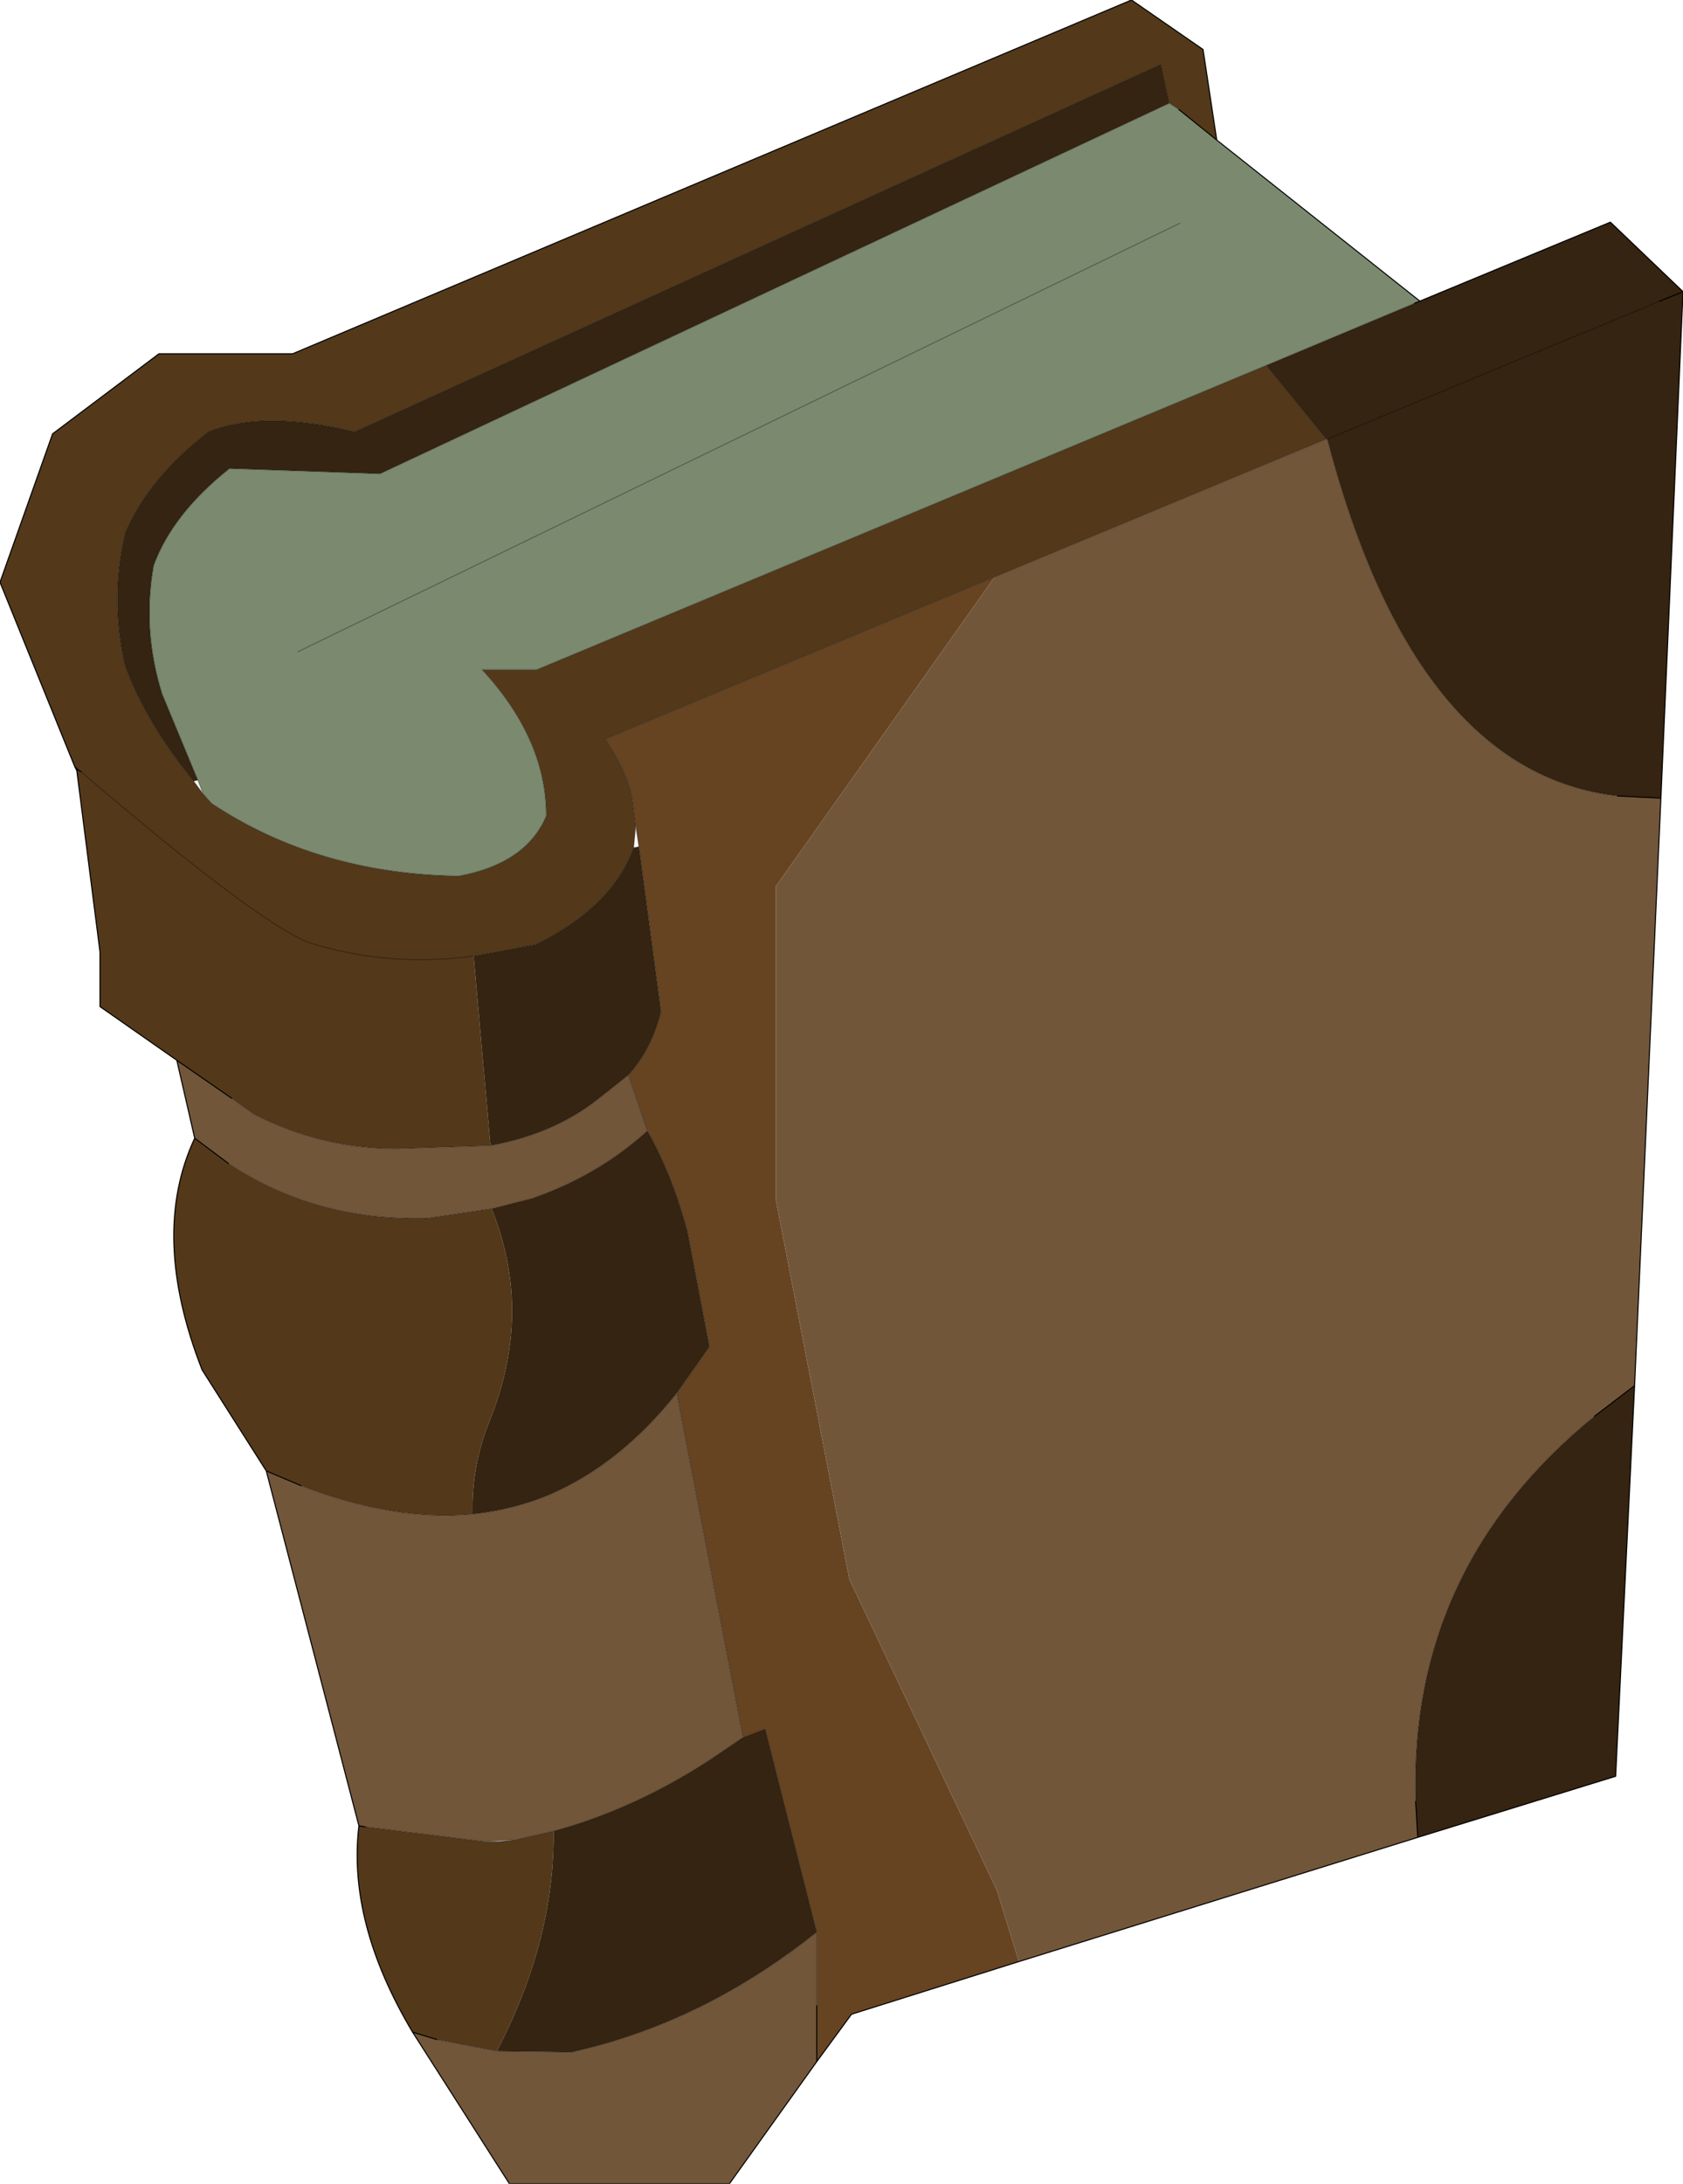 <?xml version="1.0"?>
<svg xmlns="http://www.w3.org/2000/svg" xmlns:xlink="http://www.w3.org/1999/xlink" width="79.95px" height="103.7px"><g transform="matrix(1, 0, 0, 1, -235, -148.1)"><use xlink:href="#object-0" width="79.95" height="103.7" transform="matrix(1, 0, 0, 1, 235, 148.1)"/></g><defs><g transform="matrix(1, 0, 0, 1, 39.95, 51.85)" id="object-0"><path fill-rule="evenodd" fill="#53391a" stroke="none" d="M-36.4 -15.45L-39.95 -24.2L-37.45 -31.25L-32.4 -35.05L-26.05 -35.05L13.8 -51.85L17.2 -49.5L17.85 -45.2L16.05 -46.65L15.6 -46.95L15.2 -48.8L-23.1 -31.35Q-27.45 -32.4 -30.05 -31.35Q-32.9 -29.15 -34 -26.55Q-34.75 -23.4 -34 -20.2Q-33 -17.5 -30.75 -14.75L-30.3 -14.15L-29.9 -13.7Q-24.85 -10.35 -18.15 -10.25Q-14.95 -10.85 -14 -13.1Q-14 -16.75 -17.05 -20.05L-14.45 -20.05L20.2 -34.5L23.05 -31L7.3 -24.45L-11.2 -16.75Q-10.3 -15.45 -9.95 -14.15L-9.75 -12.65L-9.85 -11.6Q-10.85 -8.8 -14.5 -7L-17.45 -6.45Q-21.55 -5.9 -25.3 -7.1Q-27.8 -8.1 -36.1 -15.2L-36.25 -15.3L-36.4 -15.45L-36.25 -15.3L-36.1 -15.2Q-27.8 -8.1 -25.3 -7.1Q-21.55 -5.9 -17.45 -6.45L-16.65 2.55L-21.1 2.7Q-24.7 2.7 -27.9 1.05Q-28.4 0.7 -28.95 0.3L-31.55 -1.5L-35.2 -4.05L-35.2 -6.65L-36.3 -15.25L-36.4 -15.45M-20.35 44.65Q-23.45 39.45 -22.9 34.85L-22.6 34.9L-16.95 35.6L-16.25 35.6L-15.4 35.5L-13.65 35.1Q-13.6 40.3 -16.35 45.55L-19.2 45L-20.35 44.65M-27.3 18L-30.35 13.2Q-32.85 6.8 -30.7 2.2L-29.1 3.4Q-24.95 6.15 -19.65 6L-16.6 5.55Q-14.6 10.45 -16.7 15.65Q-17.55 17.75 -17.5 20.05Q-21.25 20.4 -25.65 18.7L-27.3 18M-36.25 -15.3L-36.3 -15.25L-36.25 -15.3"/><path fill-rule="evenodd" fill="#352411" stroke="none" d="M-17.45 -6.45L-14.5 -7Q-10.85 -8.8 -9.85 -11.6L-9.6 -11.65L-8.55 -3.8Q-9 -2 -10.1 -0.8L-11.55 0.35Q-13.65 2 -16.65 2.55L-17.45 -6.45M23.05 -31L20.2 -34.5L27.25 -37.45L27.5 -37.55L36.55 -41.3L40 -38L38.95 -13.95L36.9 -14.05Q27.25 -15.15 23.1 -31L23.05 -31M-30.75 -14.75Q-33 -17.5 -34 -20.2Q-34.75 -23.4 -34 -26.55Q-32.9 -29.15 -30.05 -31.35Q-27.45 -32.4 -23.1 -31.35L15.2 -48.8L15.6 -46.95L-21.9 -29.35L-29.05 -29.6Q-31.75 -27.45 -32.65 -25Q-33.2 -21.95 -32.25 -18.9L-30.55 -14.8L-30.75 -14.75M37.7 13.95L36.8 32.5L27.4 35.4L27.3 33.7Q26.95 22.6 35.8 15.4L37.7 13.95M40 -38L38.9 -37.55L40 -38M38.9 -37.55L23.1 -31L38.9 -37.55M-9.2 1.85Q-8.05 3.85 -7.3 6.6L-6.25 12.1L-7.8 14.3Q-10.5 17.7 -13.9 19.15Q-15.6 19.85 -17.5 20.05Q-17.55 17.75 -16.7 15.65Q-14.6 10.45 -16.6 5.55L-14.65 5.05Q-11.5 3.95 -9.2 1.85M-4.65 30.65L-3.6 30.25L-1.15 39.9Q-3.6 41.85 -6.2 43.2Q-9.4 44.85 -12.8 45.6L-16.35 45.55Q-13.6 40.3 -13.65 35.1Q-9.8 34.05 -6.2 31.7L-4.65 30.65"/><path fill-rule="evenodd" fill="#664422" stroke="none" d="M-9.75 -12.65L-9.95 -14.15Q-10.3 -15.45 -11.2 -16.75L7.3 -24.45L-3.1 -9.75L-3.1 5.1L0.4 23.15L7.4 37.9L8.45 41.3L0.5 43.8L-1.15 46.05L-1.15 43.4L-1.15 39.9L-3.6 30.25L-4.65 30.65L-7.8 14.3L-6.25 12.1L-7.3 6.6Q-8.05 3.85 -9.2 1.85L-10.1 -0.8Q-9 -2 -8.55 -3.8L-9.6 -11.65L-9.75 -12.65"/><path fill-rule="evenodd" fill="#72563a" stroke="none" d="M7.3 -24.45L23.05 -31L23.1 -31Q27.25 -15.15 36.9 -14.05L38.95 -13.95L37.7 13.95L35.8 15.4Q26.95 22.6 27.3 33.7L27.4 35.4L8.45 41.3L7.4 37.9L0.4 23.15L-3.1 5.1L-3.1 -9.75L7.3 -24.45M-1.15 46.05L-5.3 51.85L-15.75 51.85L-20.35 44.65L-19.2 45L-16.35 45.55L-12.8 45.6Q-9.4 44.85 -6.2 43.2Q-3.6 41.85 -1.15 39.9L-1.15 43.4L-1.15 46.05M-22.9 34.85L-27.3 18L-25.65 18.7Q-21.25 20.4 -17.5 20.05Q-15.6 19.85 -13.9 19.15Q-10.5 17.7 -7.8 14.3L-4.65 30.65L-6.2 31.7Q-9.8 34.05 -13.65 35.1L-15.4 35.5L-16.95 35.6L-22.6 34.9L-22.9 34.85M-30.7 2.2L-31.55 -1.5L-28.95 0.3Q-28.4 0.7 -27.9 1.05Q-24.7 2.7 -21.1 2.7L-16.65 2.55Q-13.65 2 -11.55 0.35L-10.1 -0.8L-9.2 1.85Q-11.5 3.95 -14.65 5.05L-16.6 5.55L-19.65 6Q-24.95 6.15 -29.1 3.4L-30.7 2.2"/><path fill-rule="evenodd" fill="#7b8a6f" stroke="none" d="M20.2 -34.5L-14.45 -20.05L-17.05 -20.05Q-14 -16.75 -14 -13.1Q-14.95 -10.85 -18.15 -10.25Q-24.85 -10.35 -29.9 -13.7L-30.3 -14.15L-30.55 -14.8L-32.25 -18.9Q-33.2 -21.95 -32.65 -25Q-31.75 -27.45 -29.05 -29.6L-21.9 -29.35L15.6 -46.95L16.05 -46.65L17.85 -45.2L27.5 -37.55L27.25 -37.45L20.2 -34.5M16.1 -41.25L-25.8 -20.9L16.1 -41.25"/><path fill="none" stroke="#000000" stroke-width="0.05" stroke-linecap="round" stroke-linejoin="round" d="M17.85 -45.2L17.2 -49.5L13.8 -51.85L-26.05 -35.05L-32.4 -35.05L-37.45 -31.25L-39.95 -24.2L-36.4 -15.45L-36.25 -15.3L-36.1 -15.2M16.05 -46.65L17.85 -45.2L27.5 -37.55L36.55 -41.3L40 -38L38.95 -13.95L37.7 13.95L36.8 32.5L27.4 35.4L8.45 41.3L0.5 43.8L-1.15 46.05L-5.3 51.85L-15.75 51.85L-20.35 44.65Q-23.45 39.45 -22.9 34.85L-27.3 18L-30.35 13.2Q-32.85 6.8 -30.7 2.2L-31.55 -1.5L-35.2 -4.05L-35.2 -6.65L-36.3 -15.25L-36.4 -15.45M-36.3 -15.25L-36.25 -15.3M38.9 -37.55L40 -38M27.5 -37.55L27.25 -37.45M38.95 -13.95L36.9 -14.05M27.4 35.4L27.3 33.7M35.8 15.4L37.7 13.95M-1.15 43.4L-1.15 46.05M-29.1 3.4L-30.7 2.2M-31.55 -1.5L-28.95 0.3M-27.3 18L-25.65 18.7M-22.9 34.85L-22.6 34.9M-19.2 45L-20.35 44.65"/><path fill="none" stroke="#000000" stroke-opacity="0.302" stroke-width="0.05" stroke-linecap="round" stroke-linejoin="round" d="M-36.1 -15.2Q-27.8 -8.1 -25.3 -7.1Q-21.55 -5.9 -17.45 -6.45L-14.5 -7Q-10.85 -8.8 -9.85 -11.6L-9.75 -12.65L-9.95 -14.15Q-10.3 -15.45 -11.2 -16.75L7.3 -24.45L23.05 -31L20.2 -34.5L-14.45 -20.05L-17.05 -20.05Q-14 -16.75 -14 -13.1Q-14.95 -10.85 -18.15 -10.25Q-24.85 -10.35 -29.9 -13.7L-30.3 -14.15L-30.75 -14.75Q-33 -17.5 -34 -20.2Q-34.75 -23.4 -34 -26.55Q-32.9 -29.15 -30.05 -31.35Q-27.45 -32.4 -23.1 -31.35L15.2 -48.8L15.6 -46.95L16.05 -46.65M-30.55 -14.8L-32.25 -18.9Q-33.2 -21.95 -32.65 -25Q-31.75 -27.45 -29.05 -29.6L-21.9 -29.35L15.6 -46.95M-30.3 -14.15L-30.55 -14.8M-10.1 -0.8Q-9 -2 -8.55 -3.8L-9.6 -11.65L-9.75 -12.65M27.25 -37.45L20.2 -34.5M23.05 -31L23.1 -31L38.9 -37.55M36.9 -14.05Q27.25 -15.15 23.1 -31M-25.8 -20.9L16.1 -41.25M27.3 33.7Q26.95 22.6 35.8 15.4M-10.1 -0.8L-9.2 1.85Q-8.05 3.85 -7.3 6.6L-6.25 12.1L-7.8 14.3L-4.65 30.65L-3.6 30.25L-1.15 39.9L-1.15 43.4M-16.65 2.55Q-13.65 2 -11.55 0.35L-10.1 -0.8M-16.6 5.55L-19.65 6Q-24.95 6.15 -29.1 3.4M-28.95 0.3Q-28.4 0.7 -27.9 1.05Q-24.7 2.7 -21.1 2.7L-16.65 2.55M-9.2 1.85Q-11.5 3.95 -14.65 5.05L-16.6 5.55M-17.5 20.05Q-15.6 19.85 -13.9 19.15Q-10.5 17.7 -7.8 14.3M-25.65 18.7Q-21.25 20.4 -17.5 20.05M-22.6 34.9L-16.95 35.6L-15.4 35.5L-13.65 35.1Q-9.8 34.05 -6.2 31.7L-4.65 30.65M-16.95 35.6L-16.25 35.6L-15.4 35.5M-1.15 39.9Q-3.6 41.85 -6.2 43.2Q-9.4 44.85 -12.8 45.6L-16.35 45.55L-19.2 45"/></g></defs></svg>
